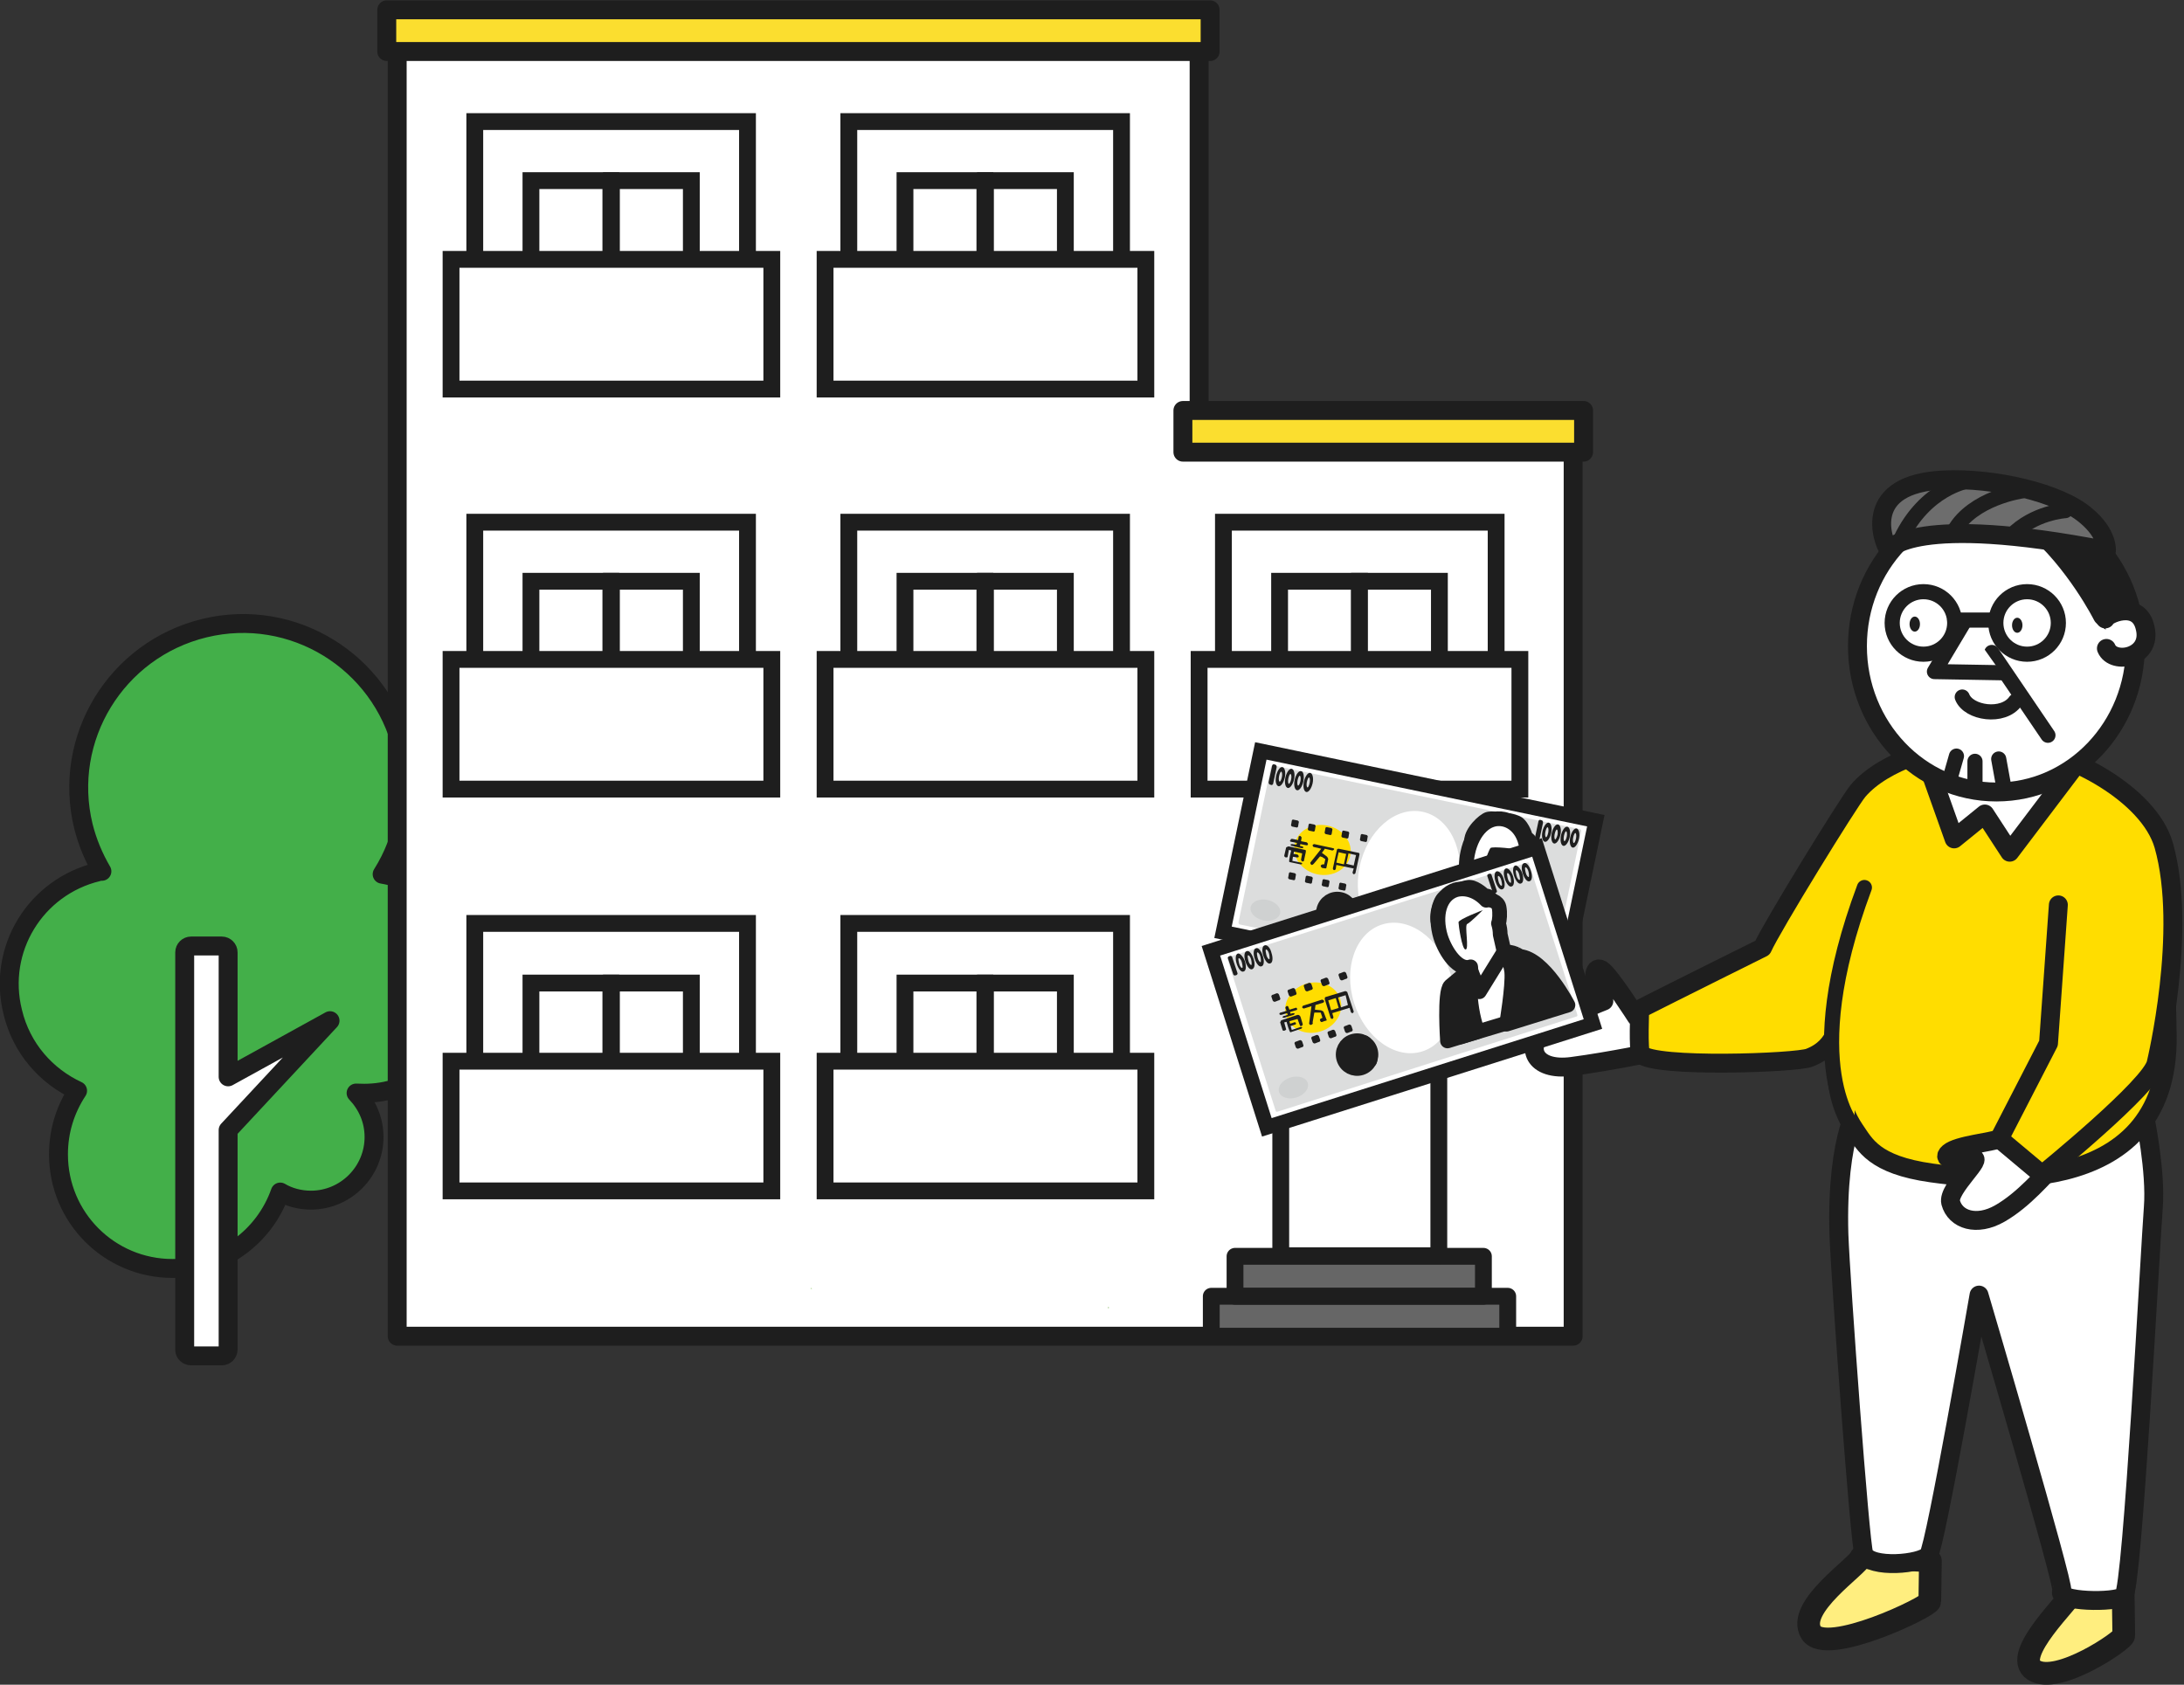 <?xml version="1.0" encoding="utf-8"?>
<!-- Generator: Adobe Illustrator 20.1.0, SVG Export Plug-In . SVG Version: 6.00 Build 0)  -->
<svg version="1.1" id="Layer_1" xmlns="http://www.w3.org/2000/svg" xmlns:xlink="http://www.w3.org/1999/xlink" x="0px" y="0px"
	 viewBox="0 0 377.2 291" style="enable-background:new 0 0 377.2 291;" xml:space="preserve">
<rect x="0" y="0" width="377.2" height="291" fill="#333333" stroke="none"/>
<style type="text/css">
	.st0{fill:#43AF49;stroke:#1E1E1E;stroke-width:3.267;stroke-linecap:round;stroke-linejoin:round;stroke-miterlimit:10;}
	.st1{fill:#FFFFFF;stroke:#1E1E1E;stroke-width:3.267;stroke-linecap:round;stroke-linejoin:round;stroke-miterlimit:10;}
	.st2{fill:#FBDE2F;stroke:#1E1E1E;stroke-width:3.267;stroke-linecap:round;stroke-linejoin:round;stroke-miterlimit:10;}
	.st3{fill:#87C65F;}
	.st4{fill:#FFFFFF;}
	.st5{fill:#666666;}
	.st6{fill:none;stroke:#1E1E1E;stroke-width:2.904;stroke-linecap:round;stroke-linejoin:round;stroke-miterlimit:10;}
	.st7{fill:#77B152;}
	.st8{fill:#FFFFFF;stroke:#1E1E1E;stroke-width:2.904;stroke-miterlimit:10;}
	.st9{fill:#FFEE7F;stroke:#1E1E1E;stroke-width:3.92;stroke-linecap:round;stroke-linejoin:round;stroke-miterlimit:10;}
	.st10{fill:#FFDD00;stroke:#1E1E1E;stroke-width:3.267;stroke-linecap:round;stroke-linejoin:round;stroke-miterlimit:10;}
	.st11{fill:#FFDD00;stroke:#1E1E1E;stroke-width:2.614;stroke-linecap:round;stroke-linejoin:round;stroke-miterlimit:10;}
	.st12{fill:#FFFFFF;stroke:#1E1E1E;stroke-width:3.267;stroke-miterlimit:10;}
	.st13{fill:#FFFFFF;stroke:#1E1E1E;stroke-width:2.614;stroke-linecap:round;stroke-linejoin:round;stroke-miterlimit:10;}
	.st14{fill:none;stroke:#1E1E1E;stroke-width:2.614;stroke-linecap:round;stroke-linejoin:round;stroke-miterlimit:10;}
	.st15{fill:#1E1E1E;}
	.st16{fill:#1E1E1E;stroke:#1E1E1E;stroke-width:3.92;stroke-linecap:round;stroke-linejoin:round;stroke-miterlimit:10;}
	.st17{fill:#6D6D6D;stroke:#1E1E1E;stroke-width:3.267;stroke-linecap:round;stroke-linejoin:round;stroke-miterlimit:10;}
	.st18{fill:#6D6D6D;stroke:#1E1E1E;stroke-width:2.614;stroke-linecap:round;stroke-linejoin:round;stroke-miterlimit:10;}
	.st19{fill:none;stroke:#1E1E1E;stroke-width:2.541;stroke-miterlimit:10;}
	.st20{fill-rule:evenodd;clip-rule:evenodd;fill:#DCDDDD;}
	.st21{fill-rule:evenodd;clip-rule:evenodd;fill:#CFD1D1;}
	.st22{fill-rule:evenodd;clip-rule:evenodd;fill:#1E1E1E;}
	.st23{fill-rule:evenodd;clip-rule:evenodd;fill:#FFFFFF;}
	.st24{fill-rule:evenodd;clip-rule:evenodd;fill:none;stroke:#1E1E1E;stroke-width:2.541;stroke-miterlimit:10;}
	
		.st25{fill-rule:evenodd;clip-rule:evenodd;fill:none;stroke:#1E1E1E;stroke-width:2.541;stroke-linecap:round;stroke-linejoin:round;stroke-miterlimit:10;}
	.st26{fill-rule:evenodd;clip-rule:evenodd;fill:#FFDD00;}
	.st27{fill:#FFFFFF;stroke:#1E1E1E;stroke-width:2.541;stroke-linecap:round;stroke-linejoin:round;stroke-miterlimit:10;}
	
		.st28{fill-rule:evenodd;clip-rule:evenodd;fill:#1E1E1E;stroke:#1E1E1E;stroke-width:2.541;stroke-linecap:round;stroke-linejoin:round;stroke-miterlimit:10;}
	.st29{fill:none;}
</style>
<g>
	<g>
		<g>
			<path class="st0" d="M16.9,150.6c0.2-0.1,0.5-0.1,0.7-0.1c-1.4-2.4-2.5-5-3.2-7.8c-3.7-15.2,5.7-30.5,20.9-34.2
				c15.2-3.7,30.5,5.7,34.2,20.9c1.9,7.7,0.4,15.4-3.5,21.6c7.3,1.2,13.5,6.7,15.4,14.3c2.5,10.2-3.8,20.6-14.1,23
				c-2,0.5-3.9,0.6-5.8,0.5c1.9,2,3.1,4.6,3.1,7.6c0,6-4.9,10.9-10.9,10.9c-1.9,0-3.8-0.5-5.3-1.4c-2.7,7.7-10,13.2-18.6,13.2
				c-10.9,0-19.7-8.8-19.7-19.7c0-4.1,1.2-7.8,3.3-11c-5.4-2.5-9.7-7.3-11.2-13.6C-0.5,164,6.1,153.2,16.9,150.6z"/>
			<path class="st1" d="M33,234.2h5.3c0.6,0,1.1-0.5,1.1-1.1v-37.9l17.6-18.9l-17.6,9.7v-21.5c0-0.6-0.5-1.1-1.1-1.1H33
				c-0.6,0-1.1,0.5-1.1,1.1v68.7C31.9,233.7,32.4,234.2,33,234.2z"/>
		</g>
		<g>
			<g>
				<polygon class="st1" points="207.1,72.6 207.1,3.4 68.6,3.4 68.6,230.8 271.7,230.8 271.7,72.6 				"/>
				<rect x="66.8" y="1.7" class="st2" width="142.2" height="7.2"/>
				<rect x="204.3" y="70.9" class="st2" width="69.2" height="7.2"/>
				<g>
					<path class="st3" d="M140.1,222.4c0,0.1,0,0.2,0,0.3c0,0,0.1,0,0.1-0.1C140.2,222.6,140.2,222.5,140.1,222.4z"/>
				</g>
				<g>
					<g>
						<g>
							<rect x="209.2" y="223.9" class="st4" width="51.2" height="6.9"/>
							<rect x="213.3" y="217" class="st4" width="42.9" height="6.9"/>
						</g>
						<rect x="216.6" y="164" class="st4" width="36.5" height="6.9"/>
						<g>
							<rect x="221.2" y="170.8" class="st4" width="27.3" height="46.1"/>
						</g>
					</g>
					<g>
						<g>
							<rect x="209.2" y="223.9" class="st5" width="51.2" height="6.9"/>
							<rect x="213.3" y="217" class="st5" width="42.9" height="6.9"/>
						</g>
					</g>
					<g>
						<g>
							<rect x="209.2" y="223.9" class="st6" width="51.2" height="6.9"/>
							<rect x="213.3" y="217" class="st6" width="42.9" height="6.9"/>
						</g>
						<rect x="216.6" y="164" class="st6" width="36.5" height="6.9"/>
						<g>
							<rect x="221.2" y="170.8" class="st6" width="27.3" height="46.1"/>
						</g>
					</g>
				</g>
			</g>
			<g>
				<g>
					<g>
						<path class="st7" d="M191.4,225.7c0,0.1,0,0.2,0,0.3c0,0,0.1,0,0.1-0.1C191.6,225.9,191.5,225.8,191.4,225.7z"/>
					</g>
				</g>
			</g>
		</g>
		<g>
			<g>
				<rect x="146.6" y="90.2" class="st8" width="47.1" height="27.7"/>
				<g>
					<g>
						<rect x="156.3" y="100.4" class="st8" width="13.8" height="23.1"/>
						<rect x="170.2" y="100.4" class="st8" width="13.8" height="23.1"/>
					</g>
				</g>
			</g>
			<rect x="142.5" y="113.9" class="st8" width="55.4" height="22.4"/>
		</g>
		<g>
			<g>
				<rect x="211.3" y="90.2" class="st8" width="47.1" height="27.7"/>
				<g>
					<g>
						<rect x="221" y="100.4" class="st8" width="13.8" height="23.1"/>
						<rect x="234.8" y="100.4" class="st8" width="13.8" height="23.1"/>
					</g>
				</g>
			</g>
			<rect x="207.1" y="113.9" class="st8" width="55.4" height="22.4"/>
		</g>
		<g>
			<g>
				<rect x="82" y="90.2" class="st8" width="47.1" height="27.7"/>
				<g>
					<g>
						<rect x="91.7" y="100.4" class="st8" width="13.8" height="23.1"/>
						<rect x="105.6" y="100.4" class="st8" width="13.8" height="23.1"/>
					</g>
				</g>
			</g>
			<rect x="77.9" y="113.9" class="st8" width="55.4" height="22.4"/>
		</g>
		<g>
			<g>
				<rect x="146.6" y="159.5" class="st8" width="47.1" height="27.7"/>
				<g>
					<g>
						<rect x="156.3" y="169.8" class="st8" width="13.8" height="23.1"/>
						<rect x="170.2" y="169.8" class="st8" width="13.8" height="23.1"/>
					</g>
				</g>
			</g>
			<rect x="142.5" y="183.3" class="st8" width="55.4" height="22.4"/>
		</g>
		<g>
			<g>
				<rect x="82" y="159.5" class="st8" width="47.1" height="27.7"/>
				<g>
					<g>
						<rect x="91.7" y="169.8" class="st8" width="13.8" height="23.1"/>
						<rect x="105.6" y="169.8" class="st8" width="13.8" height="23.1"/>
					</g>
				</g>
			</g>
			<rect x="77.9" y="183.3" class="st8" width="55.4" height="22.4"/>
		</g>
		<g>
			<g>
				<rect x="146.6" y="21" class="st8" width="47.1" height="27.7"/>
				<g>
					<g>
						<rect x="156.3" y="31.2" class="st8" width="13.8" height="23.1"/>
						<rect x="170.2" y="31.2" class="st8" width="13.8" height="23.1"/>
					</g>
				</g>
			</g>
			<rect x="142.5" y="44.8" class="st8" width="55.4" height="22.4"/>
		</g>
		<g>
			<g>
				<rect x="82" y="21" class="st8" width="47.1" height="27.7"/>
				<g>
					<g>
						<rect x="91.7" y="31.2" class="st8" width="13.8" height="23.1"/>
						<rect x="105.6" y="31.2" class="st8" width="13.8" height="23.1"/>
					</g>
				</g>
			</g>
			<rect x="77.9" y="44.8" class="st8" width="55.4" height="22.4"/>
		</g>
		<g>
			<g>
				<g>
					<path class="st1" d="M285.5,176.1l-2.9-0.5c0,0-4.6-7.2-6-8.1c-1.4-0.8-1.9,1.9,0.4,5.4c0,0-6.7,2.6-10.2,5.1
						c-3.4,2.6-2.1,7.1,4.7,6.2s14.3-2.5,14.3-2.5L285.5,176.1z"/>
					<g>
						<g>
							<path class="st9" d="M358.2,274.7c-0.4,1.5-11,11.2-6.9,13.8c4.1,2.6,15.5-5.2,15.5-6s-0.1-7.1-0.1-7.1L358.2,274.7z"/>
							<path class="st9" d="M321.4,269c-0.4,1.5-11.3,8.6-8.6,13c2.6,4.1,20.5-4.5,20.5-5.4c0-0.9,0.1-7,0.1-7L321.4,269z"/>
							<path class="st1" d="M370.4,192.8c0,0,2,9.5,1.5,15.8c-0.5,6.3-3.6,65.8-5.1,67.1c-1.4,1.2-11.8,1-10.7-0.9
								c0.5-0.9-14.3-51.1-14.3-51.1s-7.5,43.3-8.7,44.9c-1.2,1.6-10.1,2.4-11.2-0.2c-0.7-1.8-4-47-4.3-55.2
								c-0.5-17.2,3.7-23.6,4-22.1L370.4,192.8z"/>
							<path class="st10" d="M374.3,178.9c0.4,29.6-34,24.6-40.7,23.7c-10-1.4-11.5-4.9-13.3-7.5c-5.5-8.2-2.2-18.7-2.2-18.7
								c-1-0.2-0.4,4.3-5.6,6.3c-2.2,0.9-26.8,1.8-29.1-0.6c-0.5-0.5-0.2-7.8-0.2-7.8c6.3-3.2,21.2-10.6,21.2-10.6
								c1.6-3.6,14.9-25.2,16.5-27.1c4.6-5.4,14.5-7.8,18.7-8.2c0,0,11.9-1.8,21.8,5C369.3,139,373.7,138.5,374.3,178.9z"/>
						</g>
					</g>
					<path class="st1" d="M357.5,162c0,0-0.3,16.7-0.9,19.5s-10,14.5-11.3,15.2c-1.3,0.6-7.2,1.1-8.7,2.4s1.6,1.4,4,1
						s-4.3,5.2-3.7,7.6c0.8,3,4.5,4.2,8.5,1.9c4.2-2.4,7.6-6.6,9.6-8.5c4.4-4.1,14.3-13.8,15.6-16.9c1.3-3.1,1.8-21.5,1.8-21.5"/>
					<path class="st10" d="M350.5,129.6c6.5,0.4,20.6,7.4,23.2,16.4c4.2,14.8-1.3,37.6-1.3,37.6c-0.7,3.9-19.7,19.3-19.7,19.3
						l-7.4-6.2l8.5-16.5l1.7-23.9"/>
					<polyline class="st1" points="332.2,130 337.5,144.9 342.8,140.6 347.1,147.2 360.5,129.5 					"/>
				</g>
				<path class="st11" d="M320.2,194.8c0,0-9.8-10.4,1.8-41.5"/>
				<g>
					<g>
						<g>
							<ellipse class="st12" cx="344.8" cy="111.6" rx="24" ry="25.2"/>
							<path class="st13" d="M348.1,121.1c-2.1,3-8.1,2.1-9.2-0.7"/>
							<line class="st13" x1="344" y1="112.7" x2="353.7" y2="127"/>
							<g>
								<circle class="st14" cx="332.2" cy="107.6" r="5.4"/>
								<circle class="st14" cx="350.1" cy="107.6" r="5.4"/>
								<line class="st14" x1="337.6" y1="107.1" x2="344.5" y2="107.1"/>
								<ellipse class="st15" cx="348.4" cy="108" rx="0.9" ry="1.3"/>
								<ellipse class="st15" cx="330.7" cy="107.8" rx="0.9" ry="1.3"/>
							</g>
							<polyline class="st13" points="339.3,107.3 334.1,116 345.6,116.2 							"/>
						</g>
						<path class="st16" d="M363.4,106.2c0,0-4.6-9.2-12.2-15.7l9.8,2.8c0,0,6.1,6.9,7.1,16.1C368.2,109.4,363.4,106.2,363.4,106.2z
							"/>
						<path class="st1" d="M363.6,106.9c0-0.7,5.8-3.5,6.9,1.6c1.2,5.1-5.5,6.4-6.7,3.5"/>
						<path class="st17" d="M363.8,95.1c0,0,0.3-2.9-3.6-6.1c-4.6-3.9-15.8-6.5-24.4-6.1c-14.3,0.6-10.7,10.5-9.6,12.1
							C326.2,94.9,330.5,88.6,363.8,95.1z"/>
					</g>
					<line class="st13" x1="341.1" y1="131.5" x2="341.1" y2="136.6"/>
					<line class="st13" x1="346.2" y1="136.6" x2="345.2" y2="131.1"/>
					<line class="st13" x1="336.5" y1="135.5" x2="337.9" y2="130.6"/>
					<path class="st18" d="M339.8,83.1c0,0-7.3,1.2-11.5,10"/>
					<path class="st18" d="M349.2,84.8c0,0-8.5,1.2-11.7,6.9"/>
					<path class="st18" d="M356.7,88.2c0,0-5.4,0.3-9.3,4.3"/>
				</g>
			</g>
			<g>
				<g>
					
						<rect x="227.5" y="122" transform="matrix(0.204 -0.979 0.979 0.204 45.381 358.868)" class="st4" width="32" height="59.1"/>
					
						<rect x="227.5" y="122" transform="matrix(0.204 -0.979 0.979 0.204 45.381 358.868)" class="st19" width="32" height="59.1"/>
				</g>
				<path class="st20" d="M267.5,170.4c0,0.2-0.2,0.3-0.4,0.3l-52.9-11c-0.2,0-0.3-0.2-0.3-0.4l5.6-26.8c0-0.2,0.2-0.3,0.4-0.3
					l52.9,11c0.2,0,0.3,0.2,0.3,0.4L267.5,170.4z"/>
				
					<ellipse transform="matrix(0.204 -0.979 0.979 0.204 19.936 339.227)" class="st21" cx="218.7" cy="157.3" rx="1.8" ry="2.6"/>
				<path class="st22" d="M219.9,135.3c0,0.2-0.2,0.3-0.3,0.3l-0.3-0.1c-0.1,0-0.2-0.2-0.2-0.4l0.6-2.8c0-0.2,0.2-0.3,0.3-0.3
					l0.3,0.1c0.1,0,0.2,0.2,0.2,0.4L219.9,135.3z"/>
				<path class="st22" d="M221.5,132.5c-0.4-0.1-0.9,0.6-1.1,1.5c-0.2,0.9,0,1.7,0.4,1.8c0.4,0.1,0.9-0.6,1.1-1.5
					C222.1,133.4,221.9,132.6,221.5,132.5z M221,135c-0.1,0-0.2-0.4-0.1-0.9c0.1-0.5,0.3-0.9,0.4-0.8c0.1,0,0.2,0.4,0.1,0.9
					C221.3,134.7,221.1,135.1,221,135z"/>
				<path class="st22" d="M223.1,132.8c-0.4-0.1-0.9,0.6-1.1,1.5c-0.2,0.9,0,1.7,0.4,1.8c0.4,0.1,0.9-0.6,1.1-1.5
					C223.7,133.7,223.5,132.9,223.1,132.8z M222.6,135.4c-0.1,0-0.2-0.4-0.1-0.9c0.1-0.5,0.3-0.9,0.4-0.8c0.1,0,0.2,0.4,0.1,0.9
					S222.7,135.4,222.6,135.4z"/>
				<path class="st22" d="M224.7,133.2c-0.4-0.1-0.9,0.6-1.1,1.5c-0.2,0.9,0,1.7,0.4,1.8c0.4,0.1,0.9-0.6,1.1-1.5
					C225.3,134,225.1,133.2,224.7,133.2z M224.2,135.7c-0.1,0-0.2-0.4-0.1-0.9c0.1-0.5,0.3-0.9,0.4-0.8c0.1,0,0.2,0.4,0.1,0.9
					C224.5,135.4,224.3,135.7,224.2,135.7z"/>
				<path class="st22" d="M226.3,133.5c-0.4-0.1-0.9,0.6-1.1,1.5c-0.2,0.9,0,1.7,0.4,1.8c0.4,0.1,0.9-0.6,1.1-1.5
					C226.9,134.4,226.7,133.6,226.3,133.5z M225.8,136c-0.1,0-0.2-0.4-0.1-0.9c0.1-0.5,0.3-0.9,0.4-0.8c0.1,0,0.2,0.4,0.1,0.9
					C226.1,135.7,225.9,136.1,225.8,136z"/>
				
					<ellipse transform="matrix(0.204 -0.979 0.979 0.204 45.251 358.935)" class="st23" cx="243.5" cy="151.6" rx="11.5" ry="8.7"/>
				<path class="st22" d="M265.9,144.9c0,0.2-0.2,0.3-0.3,0.3l-0.3-0.1c-0.1,0-0.2-0.2-0.2-0.4l0.6-2.8c0-0.2,0.2-0.3,0.3-0.3
					l0.3,0.1c0.1,0,0.2,0.2,0.2,0.4L265.9,144.9z"/>
				<path class="st22" d="M267.5,142.1c-0.4-0.1-0.9,0.6-1.1,1.5c-0.2,0.9,0,1.7,0.4,1.8c0.4,0.1,0.9-0.6,1.1-1.5
					C268.1,143,267.9,142.2,267.5,142.1z M267,144.6c-0.1,0-0.2-0.4-0.1-0.9c0.1-0.5,0.3-0.9,0.4-0.8c0.1,0,0.2,0.4,0.1,0.9
					S267.1,144.7,267,144.6z"/>
				<path class="st22" d="M269.1,142.4c-0.4-0.1-0.9,0.6-1.1,1.5c-0.2,0.9,0,1.7,0.4,1.8c0.4,0.1,0.9-0.6,1.1-1.5
					C269.7,143.3,269.5,142.5,269.1,142.4z M268.6,145c-0.1,0-0.2-0.4-0.1-0.9c0.1-0.5,0.3-0.9,0.4-0.8c0.1,0,0.2,0.4,0.1,0.9
					C268.9,144.6,268.7,145,268.6,145z"/>
				<path class="st22" d="M270.7,142.8c-0.4-0.1-0.9,0.6-1.1,1.5c-0.2,0.9,0,1.7,0.4,1.8c0.4,0.1,0.9-0.6,1.1-1.5
					C271.3,143.6,271.1,142.9,270.7,142.8z M270.2,145.3c-0.1,0-0.2-0.4-0.1-0.9c0.1-0.5,0.3-0.9,0.4-0.8c0.1,0,0.2,0.4,0.1,0.9
					C270.5,145,270.3,145.3,270.2,145.3z"/>
				<path class="st22" d="M272.3,143.1c-0.4-0.1-0.9,0.6-1.1,1.5c-0.2,0.9,0,1.7,0.4,1.8c0.4,0.1,0.9-0.6,1.1-1.5
					C272.9,144,272.7,143.2,272.3,143.1z M271.8,145.6c-0.1,0-0.2-0.4-0.1-0.9c0.1-0.5,0.3-0.9,0.4-0.8c0.1,0,0.2,0.4,0.1,0.9
					C272.1,145.3,271.9,145.7,271.8,145.6z"/>
				<g>
					
						<ellipse transform="matrix(0.204 -0.979 0.979 0.204 29.336 351.757)" class="st24" cx="231.1" cy="157.8" rx="2.4" ry="2.4"/>
					
						<rect x="229.5" y="156.2" transform="matrix(0.204 -0.979 0.979 0.204 29.353 351.844)" class="st25" width="3.2" height="3.4"/>
					<line class="st25" x1="231.6" y1="156.4" x2="230.9" y2="159.4"/>
					<line class="st25" x1="229.4" y1="157.5" x2="232.8" y2="158.2"/>
					<line class="st25" x1="229.6" y1="156.7" x2="232.9" y2="157.4"/>
					<line class="st25" x1="229.3" y1="158.3" x2="232.6" y2="159"/>
					<line class="st25" x1="230.6" y1="156.2" x2="230" y2="159.2"/>
					<line class="st25" x1="232.4" y1="156.5" x2="231.7" y2="159.7"/>
				</g>
				
					<ellipse transform="matrix(0.204 -0.979 0.979 0.204 37.88 340.527)" class="st26" cx="228.5" cy="147" rx="4.3" ry="4.9"/>
				<g>
					<path class="st22" d="M264.6,143.9c0,0-0.7-2.4-2.3-3c-1.5-0.6-2.2-0.4-2.2-0.4s-2.3-0.6-3.5-0.2c-1.2,0.4-3.6,2.7-3.7,4.7
						c-0.2,2,1,4.1,1.5,4.3c0.5,0.1,9.3,0,9.3,0S267,145.6,264.6,143.9z"/>
					<path class="st27" d="M264.8,147.7c0.3-1-0.6-2-1.3-2.1c-0.5-2.1-1.9-3.7-3.8-4.1c-2.9-0.6-5.4,2-6.2,5.8
						c-0.6,2.8-0.3,6.7,2,7.1l-2.3,4.8l7.9-2l1.6-5.2c0.3-0.6,0.5-1.2,0.7-1.9C263.7,149.7,264.5,148.6,264.8,147.7z"/>
					<path class="st27" d="M261.7,154.8l-7,3.9l0.5-3.9l-3.4,1.2l-3.7,8l13.9,3.1c0,0,1.7-8.2,1.6-9.8
						C263.5,155.8,261.7,154.8,261.7,154.8z"/>
					<path class="st28" d="M261.7,154.8c0,0,0.5,1.4-0.5,3.6c-1,2.3-5.2,7.4-5.2,7.4l10.8,2.3c0,0,0.4-8.9-3.1-11.4
						C263.8,156.8,263.2,155.3,261.7,154.8z"/>
					<path class="st28" d="M255.2,154.8c0,0-3.3,4.3-4.2,9.8l-5.3-1.1c0,0,3.7-7.7,5-8c1.4-0.3,3.2-0.6,3.2-0.6
						S255.4,154,255.2,154.8z"/>
					<path class="st22" d="M262.1,146.7c0,0-4.4-0.6-4.7-0.2c-0.3,0.4-1.8,4.3-1.3,4.7c0.5,0.4,1.8-3.7,2.4-3.7
						C259.2,147.6,262.1,146.7,262.1,146.7z"/>
				</g>
				<g>
					<path class="st22" d="M223.7,151.8c0,0.2-0.2,0.3-0.4,0.2l-0.5-0.1c-0.2,0-0.4-0.2-0.3-0.4l0.1-0.6c0-0.2,0.2-0.3,0.4-0.2
						l0.5,0.1c0.2,0,0.4,0.2,0.3,0.4L223.7,151.8z"/>
					<path class="st22" d="M226.6,152.4c0,0.2-0.2,0.3-0.4,0.2l-0.5-0.1c-0.2,0-0.4-0.2-0.3-0.4l0.1-0.6c0-0.2,0.2-0.3,0.4-0.2
						l0.5,0.1c0.2,0,0.4,0.2,0.3,0.4L226.6,152.4z"/>
					<path class="st22" d="M229.5,153c0,0.2-0.2,0.3-0.4,0.2l-0.5-0.1c-0.2,0-0.4-0.2-0.3-0.4l0.1-0.6c0-0.2,0.2-0.3,0.4-0.2
						l0.5,0.1c0.2,0,0.4,0.2,0.3,0.4L229.5,153z"/>
					<path class="st22" d="M232.4,153.6c0,0.2-0.2,0.3-0.4,0.2l-0.5-0.1c-0.2,0-0.4-0.2-0.3-0.4l0.1-0.6c0-0.2,0.2-0.3,0.4-0.2
						l0.5,0.1c0.2,0,0.4,0.2,0.3,0.4L232.4,153.6z"/>
				</g>
				<path class="st22" d="M224.2,142.7c0,0.2-0.2,0.3-0.4,0.2l-0.5-0.1c-0.2,0-0.4-0.2-0.3-0.4l0.1-0.6c0-0.2,0.2-0.3,0.4-0.2
					l0.5,0.1c0.2,0,0.4,0.2,0.3,0.4L224.2,142.7z"/>
				<path class="st22" d="M227.1,143.4c0,0.2-0.2,0.3-0.4,0.2l-0.5-0.1c-0.2,0-0.4-0.2-0.3-0.4l0.1-0.6c0-0.2,0.2-0.3,0.4-0.2
					l0.5,0.1c0.2,0,0.4,0.2,0.3,0.4L227.1,143.4z"/>
				<path class="st22" d="M230,144c0,0.2-0.2,0.3-0.4,0.2l-0.5-0.1c-0.2,0-0.4-0.2-0.3-0.4l0.1-0.6c0-0.2,0.2-0.3,0.4-0.2l0.5,0.1
					c0.2,0,0.4,0.2,0.3,0.4L230,144z"/>
				<path class="st22" d="M232.9,144.6c0,0.2-0.2,0.3-0.4,0.2l-0.5-0.1c-0.2,0-0.4-0.2-0.3-0.4l0.1-0.6c0-0.2,0.2-0.3,0.4-0.2
					l0.5,0.1c0.2,0,0.4,0.2,0.3,0.4L232.9,144.6z"/>
				<path class="st22" d="M236.1,145.2c0,0.2-0.2,0.3-0.4,0.2l-0.5-0.1c-0.2,0-0.4-0.2-0.3-0.4l0.1-0.6c0-0.2,0.2-0.3,0.4-0.2
					l0.5,0.1c0.2,0,0.4,0.2,0.3,0.4L236.1,145.2z"/>
				<g>
					<g>
						<path class="st22" d="M223,145.4l1,0.2l-0.1,0.3l-0.7-0.1c-0.1,0-0.3,0-0.3,0.1c0,0.1,0.1,0.2,0.2,0.2l1.7,0.4
							c0.1,0,0.3,0,0.3-0.1c0-0.1-0.1-0.2-0.2-0.2l-0.4-0.1l0.1-0.3l1,0.2c0.2,0,0.3,0,0.3-0.2c0-0.1-0.1-0.2-0.2-0.3l-1-0.2
							l0.1-0.6c0-0.1-0.1-0.2-0.2-0.3c-0.1,0-0.3,0-0.3,0.1l-0.1,0.6l-1-0.2c-0.2,0-0.3,0-0.3,0.2
							C222.7,145.2,222.8,145.4,223,145.4z"/>
						<path class="st22" d="M225.4,146.8C225.4,146.8,225.4,146.8,225.4,146.8C225.4,146.8,225.4,146.8,225.4,146.8l-2.8-0.6
							c-0.1,0-0.2,0-0.3,0.1c-0.1,0-0.2,0.1-0.2,0.2l-0.3,1.3c0,0.1,0.1,0.3,0.3,0.3l0,0c0.2,0,0.3,0,0.3-0.2l0.2-1.1l0.4,0.1
							c0,0-0.5,1.9-0.3,2l1.9,0.4c0.1,0,0.3,0,0.3-0.1c0-0.1-0.1-0.2-0.2-0.2l-1.5-0.3l0.1-0.7c0,0,0,0,0.1,0l0.6,0.1
							c0.2,0,0.3,0,0.3-0.2c0-0.1-0.1-0.2-0.2-0.3l-0.6-0.1c0,0-0.1,0-0.1,0l0.1-0.4l1.4,0.3l-0.2,1.1c0,0.1,0.1,0.2,0.2,0.3
							c0.1,0,0.3,0,0.3-0.1l0.3-1.4l0,0l0,0C225.6,146.9,225.5,146.8,225.4,146.8z"/>
					</g>
					<path class="st22" d="M230.2,146.5l-3.2-0.7c-0.1,0-0.3,0.1-0.3,0.2c0,0.1,0.1,0.3,0.2,0.3l1.3,0.3c0,0-1.9,2.4-1.9,2.4
						c0,0.2,0.1,0.3,0.2,0.4l0,0c0.2,0,0.3-0.1,0.4-0.2l1.1-1.3c0.1,0.1,0.2,0.1,0.3,0.1l0.6,0.4l-0.2,0.9l-0.2,0
						c-0.2,0-0.3,0.1-0.4,0.2l0,0c0,0.2,0.1,0.3,0.2,0.4c0,0,0.5,0.1,0.6,0.1c0.1,0,0.2,0,0.2-0.2l0.3-1.4c0-0.1-0.2-0.5-0.3-0.5
						l-0.8-0.6c0,0,0.5-0.6,0.5-0.7l1.3,0.3c0.1,0,0.3-0.1,0.3-0.2C230.5,146.7,230.4,146.5,230.2,146.5z"/>
					<path class="st22" d="M234.8,147.6c0,0,0-0.1,0-0.1c0-0.1-0.1-0.2-0.2-0.2c0,0,0,0,0,0c0,0,0,0,0,0l-3.4-0.7
						c-0.2,0-0.3,0.1-0.3,0.2c0,0,0,0,0,0c0,0,0,0,0,0l-0.7,3.2c0,0.1,0.1,0.3,0.2,0.3c0.1,0,0.3-0.1,0.3-0.2l0.1-0.7l2.9,0.6
						c0,0,0,0,0.1,0l-0.2,0.7c0,0.1,0.1,0.3,0.2,0.3c0.1,0,0.3-0.1,0.3-0.2L234.8,147.6C234.7,147.7,234.8,147.7,234.8,147.6z
						 M231.2,147.2l1.3,0.3l-0.4,1.8l-1.3-0.3L231.2,147.2z M233.8,149.5l-1.3-0.3l0.4-1.8l1.3,0.3L233.8,149.5
						C233.8,149.6,233.8,149.6,233.8,149.5z"/>
				</g>
			</g>
			<g>
				<g>
					
						<rect x="212.7" y="154.5" transform="matrix(0.953 -0.302 0.302 0.953 -40.229 81.225)" class="st4" width="59.1" height="32"/>
					
						<rect x="212.7" y="154.5" transform="matrix(0.953 -0.302 0.302 0.953 -40.229 81.225)" class="st19" width="59.1" height="32"/>
				</g>
				<path class="st20" d="M272.4,175.2c0.1,0.2,0,0.4-0.2,0.4L220.7,192c-0.2,0.1-0.4,0-0.4-0.2l-8.3-26.1c-0.1-0.2,0-0.4,0.2-0.4
					l51.5-16.3c0.2-0.1,0.4,0,0.4,0.2L272.4,175.2z"/>
				
					<ellipse transform="matrix(0.953 -0.302 0.302 0.953 -46.326 76.364)" class="st21" cx="223.5" cy="187.8" rx="2.6" ry="1.8"/>
				<path class="st22" d="M213.7,168c0.1,0.2,0,0.3-0.1,0.4l-0.3,0.1c-0.1,0-0.3-0.1-0.3-0.2l-0.9-2.7c-0.1-0.2,0-0.3,0.1-0.4
					l0.3-0.1c0.1,0,0.3,0.1,0.3,0.2L213.7,168z"/>
				<path class="st22" d="M213.8,164.7c-0.4,0.1-0.5,0.9-0.2,1.8c0.3,0.9,0.8,1.5,1.2,1.3c0.4-0.1,0.5-0.9,0.2-1.8
					C214.7,165.2,214.1,164.6,213.8,164.7z M214.5,167.2c-0.1,0-0.4-0.3-0.5-0.8c-0.1-0.5-0.2-0.9,0-0.9c0.1,0,0.4,0.3,0.5,0.8
					C214.6,166.8,214.7,167.2,214.5,167.2z"/>
				<path class="st22" d="M215.3,164.3c-0.4,0.1-0.5,0.9-0.2,1.8c0.3,0.9,0.8,1.5,1.2,1.3s0.5-0.9,0.2-1.8
					C216.2,164.7,215.7,164.1,215.3,164.3z M216.1,166.7c-0.1,0-0.4-0.3-0.5-0.8c-0.1-0.5-0.2-0.9,0-0.9c0.1,0,0.4,0.3,0.5,0.8
					S216.2,166.7,216.1,166.7z"/>
				<path class="st22" d="M216.9,163.8c-0.4,0.1-0.5,0.9-0.2,1.8c0.3,0.9,0.8,1.5,1.2,1.3c0.4-0.1,0.5-0.9,0.2-1.8
					C217.8,164.2,217.3,163.6,216.9,163.8z M217.7,166.2c-0.1,0-0.4-0.3-0.5-0.8c-0.1-0.5-0.2-0.9,0-0.9c0.1,0,0.4,0.3,0.5,0.8
					C217.8,165.8,217.8,166.2,217.7,166.2z"/>
				<path class="st22" d="M218.4,163.3c-0.4,0.1-0.5,0.9-0.2,1.8c0.3,0.9,0.8,1.5,1.2,1.3c0.4-0.1,0.5-0.9,0.2-1.8
					C219.4,163.7,218.8,163.1,218.4,163.3z M219.2,165.7c-0.1,0-0.4-0.3-0.5-0.8c-0.1-0.5-0.2-0.9,0-0.9c0.1,0,0.4,0.3,0.5,0.8
					C219.3,165.3,219.3,165.7,219.2,165.7z"/>
				
					<ellipse transform="matrix(0.953 -0.302 0.302 0.953 -40.261 81.241)" class="st23" cx="242.3" cy="170.6" rx="8.7" ry="11.5"/>
				<path class="st22" d="M258.5,153.8c0.1,0.2,0,0.3-0.1,0.4l-0.3,0.1c-0.1,0-0.3-0.1-0.3-0.2l-0.9-2.7c-0.1-0.2,0-0.3,0.1-0.4
					l0.3-0.1c0.1,0,0.3,0.1,0.3,0.2L258.5,153.8z"/>
				<path class="st22" d="M258.5,150.5c-0.4,0.1-0.5,0.9-0.2,1.8c0.3,0.9,0.8,1.5,1.2,1.3c0.4-0.1,0.5-0.9,0.2-1.8
					C259.5,151,258.9,150.4,258.5,150.5z M259.3,153c-0.1,0-0.4-0.3-0.5-0.8c-0.1-0.5-0.2-0.9,0-0.9c0.1,0,0.4,0.3,0.5,0.8
					C259.4,152.6,259.5,153,259.3,153z"/>
				<path class="st22" d="M260.1,150c-0.4,0.1-0.5,0.9-0.2,1.8c0.3,0.9,0.8,1.5,1.2,1.3c0.4-0.1,0.5-0.9,0.2-1.8
					C261,150.5,260.5,149.9,260.1,150z M260.9,152.5c-0.1,0-0.4-0.3-0.5-0.8s-0.2-0.9,0-0.9c0.1,0,0.4,0.3,0.5,0.8
					C261,152.1,261,152.5,260.9,152.5z"/>
				<path class="st22" d="M261.7,149.5c-0.4,0.1-0.5,0.9-0.2,1.8c0.3,0.9,0.8,1.5,1.2,1.3c0.4-0.1,0.5-0.9,0.2-1.8
					C262.6,150,262,149.4,261.7,149.5z M262.4,152c-0.1,0-0.4-0.3-0.5-0.8c-0.1-0.5-0.2-0.9,0-0.9c0.1,0,0.4,0.3,0.5,0.8
					C262.5,151.6,262.6,152,262.4,152z"/>
				<path class="st22" d="M263.2,149.1c-0.4,0.1-0.5,0.9-0.2,1.8c0.3,0.9,0.8,1.5,1.2,1.3c0.4-0.1,0.5-0.9,0.2-1.8
					S263.6,148.9,263.2,149.1z M264,151.5c-0.1,0-0.4-0.3-0.5-0.8c-0.1-0.5-0.2-0.9,0-0.9c0.1,0,0.4,0.3,0.5,0.8
					S264.1,151.5,264,151.5z"/>
				<g>
					
						<ellipse transform="matrix(0.953 -0.302 0.302 0.953 -44.093 79.439)" class="st24" cx="234.5" cy="182.1" rx="2.4" ry="2.4"/>
					
						<rect x="232.9" y="180.5" transform="matrix(0.953 -0.302 0.302 0.953 -44.089 79.459)" class="st25" width="3.4" height="3.2"/>
					<line class="st25" x1="234.2" y1="180.6" x2="235.1" y2="183.6"/>
					<line class="st25" x1="232.9" y1="182.7" x2="236.2" y2="181.6"/>
					<line class="st25" x1="232.7" y1="181.9" x2="235.9" y2="180.8"/>
					<line class="st25" x1="233.2" y1="183.4" x2="236.4" y2="182.4"/>
					<line class="st25" x1="233.3" y1="180.9" x2="234.3" y2="183.9"/>
					<line class="st25" x1="235" y1="180.3" x2="236" y2="183.4"/>
				</g>
				
					<ellipse transform="matrix(0.953 -0.302 0.302 0.953 -41.979 76.748)" class="st26" cx="226.9" cy="174" rx="4.9" ry="4.3"/>
				<g>
					<path class="st22" d="M256.9,153.5c0,0-1.8-1.7-3.4-1.5c-1.6,0.2-2.1,0.8-2.1,0.8s-2.2,0.6-3.1,1.6c-0.9,1-1.8,4.1-0.9,5.9
						c0.8,1.8,2.9,3.1,3.4,3c0.5-0.2,8.1-4.6,8.1-4.6S259.8,153.9,256.9,153.5z"/>
					<path class="st27" d="M258.9,156.7c-0.2-1-1.5-1.4-2.2-1.2c-1.5-1.6-3.5-2.3-5.3-1.8c-2.8,0.9-3.7,4.4-2.6,8.1
						c0.9,2.8,3.1,5.9,5.2,5.2l0.4,5.3l5.9-5.6l-1.2-5.3c0-0.6-0.1-1.3-0.3-1.9C259,159,259.1,157.7,258.9,156.7z"/>
					<path class="st27" d="M259.7,164.5l-4.2,6.8l-1.5-3.7l-2.4,2.7l0.7,8.8l13.6-4.1c0,0-2.6-8-3.4-9.3
						C261.8,164.4,259.7,164.5,259.7,164.5z"/>
					<path class="st28" d="M259.7,164.5c0,0,1.1,0.9,1.4,3.4c0.2,2.5-0.9,9-0.9,9l10.6-3.3c0,0-4.1-8-8.3-8.4
						C262.5,165.2,261.2,164.2,259.7,164.5z"/>
					<path class="st28" d="M254,167.6c0,0-0.7,5.4,1.2,10.6l-5.2,1.6c0,0-0.6-8.5,0.5-9.5c1.1-0.9,2.5-2.1,2.5-2.1
						S253.8,166.8,254,167.6z"/>
					<path class="st22" d="M256.1,157.2c0,0-4.2,1.6-4.2,2.1c0,0.5,0.6,4.7,1.2,4.7c0.7,0.1-0.2-4.2,0.3-4.4
						S256.1,157.2,256.1,157.2z"/>
				</g>
				<g>
					<path class="st22" d="M225.1,180.5c0.1,0.2-0.1,0.4-0.3,0.4l-0.5,0.2c-0.2,0.1-0.4,0-0.5-0.2l-0.2-0.6
						c-0.1-0.2,0.1-0.4,0.3-0.4l0.5-0.2c0.2-0.1,0.4,0,0.5,0.2L225.1,180.5z"/>
					<path class="st22" d="M228,179.6c0.1,0.2-0.1,0.4-0.3,0.4l-0.5,0.2c-0.2,0.1-0.4,0-0.5-0.2l-0.2-0.6c-0.1-0.2,0.1-0.4,0.3-0.4
						l0.5-0.2c0.2-0.1,0.4,0,0.5,0.2L228,179.6z"/>
					<path class="st22" d="M230.8,178.7c0.1,0.2-0.1,0.4-0.3,0.4l-0.5,0.2c-0.2,0.1-0.4,0-0.5-0.2l-0.2-0.6
						c-0.1-0.2,0.1-0.4,0.3-0.4l0.5-0.2c0.2-0.1,0.4,0,0.5,0.2L230.8,178.7z"/>
					<path class="st22" d="M233.6,177.8c0.1,0.2-0.1,0.4-0.3,0.4l-0.5,0.2c-0.2,0.1-0.4,0-0.5-0.2l-0.2-0.6
						c-0.1-0.2,0.1-0.4,0.3-0.4l0.5-0.2c0.2-0.1,0.4,0,0.5,0.2L233.6,177.8z"/>
				</g>
				<path class="st22" d="M221.1,172.4c0.1,0.2-0.1,0.4-0.3,0.4l-0.5,0.2c-0.2,0.1-0.4,0-0.5-0.2l-0.2-0.6c-0.1-0.2,0.1-0.4,0.3-0.4
					l0.5-0.2c0.2-0.1,0.4,0,0.5,0.2L221.1,172.4z"/>
				<path class="st22" d="M223.9,171.5c0.1,0.2-0.1,0.4-0.3,0.4l-0.5,0.2c-0.2,0.1-0.4,0-0.5-0.2l-0.2-0.6c-0.1-0.2,0.1-0.4,0.3-0.4
					l0.5-0.2c0.2-0.1,0.4,0,0.5,0.2L223.9,171.5z"/>
				<path class="st22" d="M226.7,170.6c0.1,0.2-0.1,0.4-0.3,0.4l-0.5,0.2c-0.2,0.1-0.4,0-0.5-0.2l-0.2-0.6c-0.1-0.2,0.1-0.4,0.3-0.4
					l0.5-0.2c0.2-0.1,0.4,0,0.5,0.2L226.7,170.6z"/>
				<path class="st22" d="M229.6,169.7c0.1,0.2-0.1,0.4-0.3,0.4l-0.5,0.2c-0.2,0.1-0.4,0-0.5-0.2l-0.2-0.6c-0.1-0.2,0.1-0.4,0.3-0.4
					l0.5-0.2c0.2-0.1,0.4,0,0.5,0.2L229.6,169.7z"/>
				<path class="st22" d="M232.7,168.7c0.1,0.2-0.1,0.4-0.3,0.4l-0.5,0.2c-0.2,0.1-0.4,0-0.5-0.2l-0.2-0.6c-0.1-0.2,0.1-0.4,0.3-0.4
					l0.5-0.2c0.2-0.1,0.4,0,0.5,0.2L232.7,168.7z"/>
				<g>
					<g>
						<path class="st22" d="M221.3,175.3l1-0.3l0.1,0.3l-0.7,0.2c-0.1,0-0.2,0.2-0.2,0.2c0,0.1,0.2,0.1,0.3,0.1l1.6-0.5
							c0.1,0,0.2-0.2,0.2-0.2c0-0.1-0.2-0.1-0.3-0.1l-0.4,0.1l-0.1-0.3l1-0.3c0.2,0,0.3-0.2,0.2-0.3c0-0.1-0.2-0.2-0.3-0.1l-1,0.3
							l-0.2-0.5c0-0.1-0.2-0.2-0.3-0.1c-0.1,0-0.2,0.2-0.2,0.3l0.2,0.5l-1,0.3c-0.2,0-0.3,0.2-0.2,0.3
							C221,175.3,221.2,175.3,221.3,175.3z"/>
						<path class="st22" d="M224.1,175.3C224.1,175.3,224.1,175.3,224.1,175.3C224.1,175.3,224.1,175.3,224.1,175.3l-2.7,0.9
							c-0.1,0-0.2,0.1-0.2,0.2c-0.1,0.1-0.1,0.2-0.1,0.2l0.4,1.3c0,0.1,0.2,0.2,0.4,0.1l0,0c0.2-0.1,0.3-0.2,0.2-0.3l-0.3-1.1
							l0.4-0.1c0,0,0.5,1.9,0.7,1.8l1.8-0.6c0.1,0,0.2-0.2,0.2-0.2c0-0.1-0.2-0.1-0.3-0.1l-1.5,0.5l-0.2-0.7c0,0,0.1,0,0.1,0
							l0.6-0.2c0.2,0,0.3-0.2,0.2-0.3c0-0.1-0.2-0.2-0.3-0.1l-0.6,0.2c0,0-0.1,0-0.1,0l-0.1-0.4l1.4-0.4l0.4,1.1
							c0,0.1,0.2,0.2,0.3,0.1c0.1,0,0.2-0.2,0.2-0.3l-0.4-1.3l0,0l0,0C224.4,175.3,224.3,175.3,224.1,175.3z"/>
					</g>
					<path class="st22" d="M228.2,172.7l-3.1,1c-0.1,0-0.2,0.2-0.2,0.3c0,0.1,0.2,0.2,0.3,0.2l1.3-0.4c0,0-0.4,3-0.4,3
						c0.1,0.2,0.2,0.3,0.4,0.2l0,0c0.2-0.1,0.3-0.2,0.2-0.4l0.3-1.7c0.1,0,0.3,0,0.3,0l0.8,0l0.3,0.9l-0.2,0.1
						c-0.2,0.1-0.3,0.2-0.2,0.4l0,0c0.1,0.2,0.2,0.3,0.4,0.2c0,0,0.5-0.2,0.6-0.2c0.1,0,0.2-0.1,0.1-0.2l-0.5-1.3
						c0-0.1-0.4-0.3-0.5-0.3l-1-0.1c0,0,0.1-0.8,0.1-0.8l1.3-0.4c0.1,0,0.2-0.2,0.2-0.3C228.5,172.7,228.4,172.6,228.2,172.7z"/>
					<path class="st22" d="M232.7,171.4c0,0,0-0.1-0.1-0.1c-0.1-0.1-0.2-0.1-0.3-0.1c0,0,0,0,0,0c0,0,0,0,0,0l-3.3,1
						c-0.2,0-0.2,0.2-0.2,0.4c0,0,0,0,0,0c0,0,0,0,0,0l1,3.2c0,0.1,0.2,0.2,0.3,0.2c0.1,0,0.2-0.2,0.2-0.3l-0.2-0.7l2.9-0.9
						c0,0,0,0,0.1,0l0.2,0.7c0,0.1,0.2,0.2,0.3,0.2c0.1,0,0.2-0.2,0.2-0.3L232.7,171.4C232.7,171.5,232.7,171.5,232.7,171.4z
						 M229.4,172.8l1.3-0.4l0.5,1.7l-1.3,0.4L229.4,172.8z M232.8,173.6l-1.2,0.4l-0.5-1.7l1.3-0.4L232.8,173.6
						C232.8,173.6,232.8,173.6,232.8,173.6z"/>
				</g>
			</g>
		</g>
	</g>
	<rect x="-14.3" y="-8.6" class="st29" width="425.6" height="297.8"/>
</g>
</svg>
